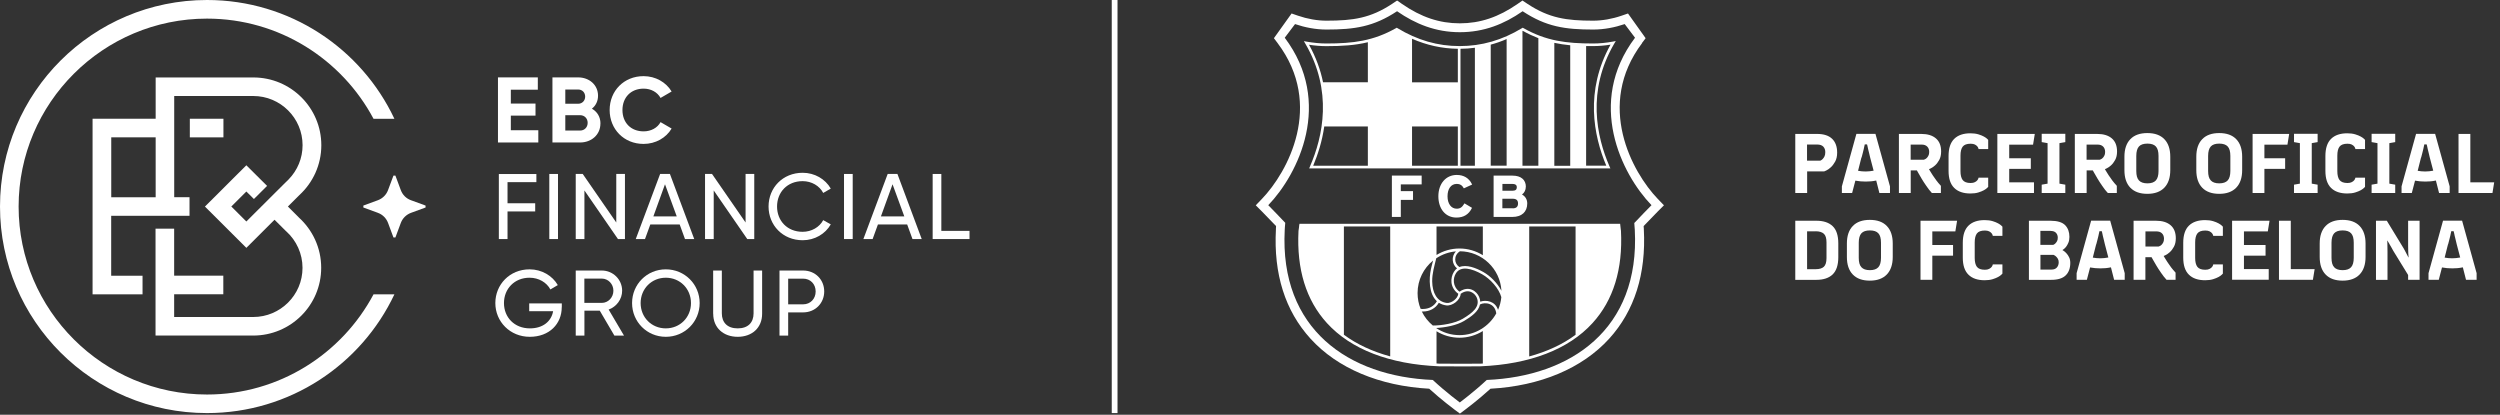 <svg width="434" height="72" viewBox="0 0 434 72" fill="none" xmlns="http://www.w3.org/2000/svg">
<rect x="0" y="0" width="434" height="72" fill="#333333" stroke="none"/>
<path d="M311.66 33.5V23.25H315.46C316.6 23.25 317.46 23.53 318.05 24.09C318.63 24.64 318.93 25.45 318.93 26.5C318.93 27.12 318.81 27.64 318.58 28.06C318.34 28.48 318.09 28.82 317.81 29.06C317.52 29.32 317.26 29.5 317.04 29.6L316.69 29.75H313.72V33.5H311.66ZM313.71 27.89H316L316.14 27.82C316.23 27.78 316.33 27.7 316.44 27.58C316.55 27.46 316.66 27.31 316.74 27.13C316.83 26.94 316.87 26.7 316.87 26.4C316.87 26.01 316.75 25.7 316.52 25.45C316.28 25.21 315.94 25.09 315.47 25.09H313.7V27.88L313.71 27.89Z" fill="white"/>
<path d="M319.75 33.5V32.35L322.27 23.24H325.58L328.1 32.35V33.5H326.26L325.71 31.34C325.36 31.41 325.06 31.46 324.8 31.48C324.5 31.51 324.19 31.52 323.88 31.52C323.57 31.52 323.28 31.51 322.97 31.48C322.69 31.45 322.4 31.41 322.09 31.36L321.53 33.5H319.74H319.75ZM323.14 27.35L322.56 29.65C322.78 29.69 323 29.72 323.22 29.74C323.42 29.76 323.64 29.77 323.89 29.77C324.1 29.77 324.33 29.76 324.58 29.73C324.74 29.72 324.97 29.68 325.26 29.63L324.66 27.35C324.54 26.86 324.48 26.61 324.48 26.59C324.41 26.33 324.35 26.08 324.3 25.86C324.29 25.79 324.26 25.69 324.24 25.57C324.21 25.45 324.19 25.36 324.18 25.3L324.12 25.07H323.72L323.67 25.3C323.66 25.35 323.63 25.44 323.61 25.57C323.58 25.7 323.56 25.79 323.55 25.86C323.49 26.13 323.43 26.38 323.37 26.59C323.29 26.87 323.23 27.12 323.17 27.35H323.14Z" fill="white"/>
<path d="M329.65 33.5V23.25H333.53C334.63 23.25 335.48 23.51 336.08 24.03C336.68 24.55 336.98 25.3 336.98 26.3C336.98 26.88 336.87 27.37 336.65 27.77C336.44 28.15 336.2 28.47 335.92 28.72C335.67 28.94 335.43 29.11 335.2 29.22L334.87 29.37L335.05 29.67C335.2 29.93 335.35 30.17 335.51 30.41C335.68 30.67 335.9 30.98 336.17 31.35C336.39 31.64 336.64 31.94 336.94 32.26V33.5H335.37C335.05 33.16 334.73 32.75 334.42 32.29C334.09 31.81 333.81 31.39 333.59 31.01C333.3 30.52 333.1 30.18 333 29.99L332.77 29.58H331.7V33.5H329.65ZM333.97 27.73L334.12 27.67C334.23 27.63 334.34 27.56 334.44 27.47C334.55 27.38 334.66 27.24 334.76 27.05C334.86 26.88 334.91 26.66 334.91 26.38C334.91 25.98 334.79 25.67 334.56 25.44C334.33 25.21 334.01 25.1 333.59 25.1H331.69V27.73H333.97Z" fill="white"/>
<path d="M338.27 29.67V27.08C338.27 25.74 338.6 24.74 339.26 24.1C339.91 23.46 340.85 23.14 342.07 23.14C342.58 23.14 343.04 23.2 343.45 23.32C343.84 23.44 344.16 23.57 344.41 23.71C344.66 23.85 344.85 23.98 344.97 24.1L345.15 24.28V25.88H343.48L343.44 25.73C343.42 25.65 343.36 25.54 343.26 25.41C343.17 25.3 343.03 25.19 342.84 25.09C342.66 25 342.41 24.95 342.1 24.95C341.44 24.95 340.98 25.12 340.72 25.46C340.47 25.79 340.34 26.31 340.34 27.01V29.7C340.34 30.4 340.47 30.92 340.72 31.25C340.98 31.59 341.44 31.77 342.1 31.77C342.41 31.77 342.66 31.72 342.84 31.62C343.03 31.52 343.17 31.42 343.26 31.3C343.36 31.17 343.42 31.07 343.44 30.98L343.48 30.84H345.15V32.44L344.97 32.62C344.84 32.75 344.66 32.88 344.41 33.02C344.16 33.16 343.83 33.29 343.45 33.41C343.07 33.53 342.6 33.59 342.07 33.59C340.85 33.59 339.91 33.27 339.26 32.63C338.6 31.99 338.27 31 338.27 29.66V29.67Z" fill="white"/>
<path d="M346.74 33.5V23.25H353.24L352.94 25.11H348.8V27.47H352.55V29.32H348.8V31.65H353.1V33.51H346.75L346.74 33.5Z" fill="white"/>
<path d="M354.44 32.06L355.46 31.88V24.85L354.44 24.67V23.23H358.54V24.67L357.52 24.85V31.88L358.54 32.06V33.5H354.44V32.06Z" fill="white"/>
<path d="M360.19 33.5V23.25H364.07C365.17 23.25 366.02 23.51 366.62 24.03C367.22 24.55 367.52 25.3 367.52 26.3C367.52 26.88 367.41 27.37 367.19 27.77C366.98 28.15 366.74 28.47 366.46 28.72C366.21 28.94 365.97 29.11 365.74 29.22L365.41 29.37L365.59 29.67C365.74 29.93 365.89 30.17 366.05 30.41C366.22 30.67 366.44 30.98 366.71 31.35C366.93 31.64 367.18 31.94 367.48 32.26V33.5H365.91C365.59 33.16 365.27 32.75 364.96 32.29C364.63 31.81 364.35 31.39 364.13 31.01C363.84 30.52 363.64 30.18 363.54 29.99L363.31 29.58H362.24V33.5H360.19ZM364.51 27.73L364.66 27.67C364.77 27.63 364.88 27.56 364.98 27.47C365.09 27.38 365.2 27.24 365.3 27.05C365.4 26.88 365.45 26.66 365.45 26.38C365.45 25.98 365.33 25.67 365.1 25.44C364.87 25.21 364.55 25.1 364.13 25.1H362.23V27.73H364.51Z" fill="white"/>
<path d="M368.8 27.21C368.8 25.88 369.14 24.87 369.83 24.16C370.51 23.45 371.5 23.1 372.78 23.1C374.06 23.1 375.05 23.45 375.73 24.16C376.42 24.87 376.76 25.89 376.76 27.21V29.53C376.76 30.85 376.42 31.86 375.73 32.58C375.05 33.29 374.06 33.65 372.78 33.65C371.5 33.65 370.52 33.3 369.83 32.59C369.14 31.88 368.8 30.86 368.8 29.54V27.21ZM370.86 29.69C370.86 30.45 371.01 30.99 371.32 31.32C371.63 31.66 372.12 31.83 372.79 31.83C373.46 31.83 373.95 31.66 374.26 31.32C374.56 30.99 374.72 30.44 374.72 29.69V27.07C374.72 26.31 374.57 25.76 374.26 25.43C373.96 25.1 373.47 24.93 372.79 24.93C372.11 24.93 371.62 25.1 371.32 25.43C371.02 25.76 370.86 26.31 370.86 27.07V29.69Z" fill="white"/>
<path d="M381.28 27.21C381.28 25.88 381.62 24.87 382.31 24.16C382.99 23.45 383.98 23.1 385.26 23.1C386.54 23.1 387.53 23.45 388.21 24.16C388.9 24.87 389.24 25.89 389.24 27.21V29.53C389.24 30.85 388.9 31.86 388.21 32.58C387.53 33.29 386.54 33.65 385.26 33.65C383.98 33.65 383 33.3 382.31 32.59C381.62 31.88 381.28 30.86 381.28 29.54V27.21ZM383.33 29.69C383.33 30.45 383.48 30.99 383.79 31.32C384.1 31.66 384.59 31.83 385.26 31.83C385.93 31.83 386.42 31.66 386.73 31.32C387.03 30.99 387.19 30.44 387.19 29.69V27.07C387.19 26.31 387.04 25.76 386.73 25.43C386.43 25.1 385.94 24.93 385.26 24.93C384.58 24.93 384.09 25.1 383.79 25.43C383.49 25.76 383.33 26.31 383.33 27.07V29.69Z" fill="white"/>
<path d="M391.05 23.25H397.4L397.1 25.11H393.1V27.47H396.7V29.32H393.1V33.51H391.05V23.25Z" fill="white"/>
<path d="M398.24 32.06L399.26 31.88V24.85L398.24 24.67V23.23H402.34V24.67L401.32 24.85V31.88L402.34 32.06V33.5H398.24V32.06Z" fill="white"/>
<path d="M403.69 29.67V27.08C403.69 25.74 404.02 24.74 404.68 24.1C405.33 23.46 406.27 23.14 407.49 23.14C408 23.14 408.46 23.2 408.87 23.32C409.26 23.44 409.58 23.57 409.83 23.71C410.08 23.85 410.27 23.98 410.39 24.1L410.57 24.28V25.88H408.9L408.86 25.73C408.84 25.65 408.78 25.54 408.68 25.41C408.59 25.3 408.45 25.19 408.26 25.09C408.08 25 407.83 24.95 407.52 24.95C406.86 24.95 406.4 25.12 406.14 25.46C405.89 25.79 405.76 26.31 405.76 27.01V29.7C405.76 30.4 405.89 30.92 406.14 31.25C406.4 31.59 406.86 31.77 407.52 31.77C407.83 31.77 408.08 31.72 408.26 31.62C408.45 31.52 408.59 31.42 408.68 31.3C408.78 31.17 408.84 31.07 408.86 30.98L408.9 30.84H410.57V32.44L410.39 32.62C410.26 32.75 410.08 32.88 409.83 33.02C409.58 33.16 409.25 33.29 408.87 33.41C408.49 33.53 408.02 33.59 407.49 33.59C406.27 33.59 405.33 33.27 404.68 32.63C404.02 31.99 403.69 31 403.69 29.66V29.67Z" fill="white"/>
<path d="M411.71 32.06L412.73 31.88V24.85L411.71 24.67V23.23H415.81V24.67L414.79 24.85V31.88L415.81 32.06V33.5H411.71V32.06Z" fill="white"/>
<path d="M416.91 33.5V32.35L419.43 23.24H422.74L425.26 32.35V33.5H423.42L422.87 31.34C422.52 31.41 422.21 31.46 421.96 31.48C421.66 31.51 421.35 31.52 421.04 31.52C420.73 31.52 420.44 31.51 420.13 31.48C419.85 31.45 419.56 31.41 419.25 31.36L418.69 33.5H416.9H416.91ZM420.29 27.35L419.71 29.65C419.93 29.69 420.15 29.72 420.37 29.74C420.57 29.76 420.79 29.77 421.04 29.77C421.25 29.77 421.48 29.76 421.73 29.73C421.89 29.72 422.12 29.68 422.41 29.63L421.81 27.35C421.69 26.86 421.63 26.61 421.63 26.59C421.56 26.33 421.5 26.08 421.45 25.86C421.44 25.79 421.41 25.69 421.39 25.57C421.36 25.45 421.34 25.36 421.33 25.3L421.27 25.07H420.86L420.81 25.3C420.8 25.35 420.77 25.44 420.75 25.57C420.72 25.7 420.7 25.79 420.69 25.86C420.63 26.13 420.57 26.38 420.51 26.59C420.43 26.87 420.37 27.12 420.31 27.35H420.29Z" fill="white"/>
<path d="M426.8 33.5V23.25H428.85V31.65H432.99L432.69 33.51H426.79L426.8 33.5Z" fill="white"/>
<path d="M311.66 38.32H315.33C316.55 38.32 317.49 38.63 318.15 39.26C318.8 39.88 319.13 40.88 319.13 42.26V44.64C319.13 46.01 318.8 47.01 318.15 47.64C317.49 48.27 316.55 48.58 315.33 48.58H311.66V38.32ZM315.21 40.16H313.71V46.73H315.21C315.85 46.73 316.32 46.59 316.62 46.31C316.92 46.03 317.08 45.53 317.08 44.82V42.07C317.08 41.36 316.93 40.86 316.62 40.58C316.31 40.3 315.84 40.15 315.21 40.15V40.16Z" fill="white"/>
<path d="M320.62 42.28C320.62 40.95 320.96 39.94 321.65 39.23C322.33 38.52 323.32 38.17 324.6 38.17C325.88 38.17 326.87 38.52 327.55 39.23C328.24 39.94 328.58 40.96 328.58 42.28V44.6C328.58 45.91 328.24 46.93 327.55 47.65C326.87 48.36 325.88 48.72 324.6 48.72C323.32 48.72 322.34 48.37 321.65 47.66C320.96 46.95 320.62 45.93 320.62 44.61V42.28ZM322.68 44.76C322.68 45.52 322.83 46.06 323.14 46.39C323.45 46.73 323.94 46.9 324.61 46.9C325.28 46.9 325.77 46.73 326.08 46.39C326.38 46.06 326.54 45.51 326.54 44.76V42.14C326.54 41.38 326.39 40.83 326.08 40.5C325.78 40.17 325.29 40 324.61 40C323.93 40 323.44 40.17 323.14 40.5C322.84 40.83 322.68 41.38 322.68 42.14V44.76Z" fill="white"/>
<path d="M333.4 48.57V38.32H339.75L339.45 40.17H335.45V42.53H339.05V44.38H335.45V48.57H333.4Z" fill="white"/>
<path d="M340.74 44.74V42.15C340.74 40.81 341.07 39.81 341.73 39.17C342.38 38.53 343.32 38.21 344.54 38.21C345.05 38.21 345.51 38.27 345.92 38.39C346.31 38.51 346.63 38.64 346.88 38.78C347.13 38.92 347.32 39.05 347.44 39.17L347.62 39.35V40.95H345.95L345.91 40.8C345.89 40.72 345.83 40.61 345.73 40.48C345.64 40.37 345.5 40.26 345.31 40.16C345.13 40.07 344.88 40.02 344.57 40.02C343.91 40.02 343.45 40.19 343.19 40.53C342.94 40.86 342.81 41.38 342.81 42.08V44.77C342.81 45.47 342.94 45.99 343.19 46.32C343.45 46.66 343.91 46.83 344.57 46.83C344.88 46.83 345.13 46.78 345.31 46.68C345.49 46.58 345.64 46.48 345.73 46.36C345.83 46.23 345.89 46.13 345.91 46.04L345.95 45.9H347.62V47.5L347.44 47.68C347.31 47.81 347.13 47.94 346.88 48.08C346.63 48.22 346.3 48.35 345.92 48.47C345.53 48.59 345.07 48.65 344.54 48.65C343.32 48.65 342.38 48.33 341.73 47.69C341.07 47.05 340.74 46.06 340.74 44.72V44.74Z" fill="white"/>
<path d="M352.22 48.57V38.32H355.93C357.15 38.32 358.01 38.58 358.51 39.09C359.01 39.61 359.25 40.29 359.25 41.12C359.25 41.52 359.19 41.86 359.06 42.16C358.94 42.44 358.8 42.68 358.66 42.86C358.52 43.03 358.39 43.16 358.25 43.26L358.06 43.39V43.43L358.27 43.56C358.4 43.64 358.55 43.78 358.73 43.97C358.91 44.16 359.06 44.39 359.19 44.65C359.33 44.92 359.4 45.26 359.4 45.64C359.4 46.56 359.14 47.28 358.61 47.8C358.08 48.32 357.24 48.58 356.08 48.58H352.23L352.22 48.57ZM356 40.08H354.21V42.51H356.44L356.57 42.44C356.66 42.4 356.75 42.33 356.84 42.23C356.93 42.14 357.02 42.01 357.11 41.85C357.19 41.7 357.23 41.5 357.23 41.26C357.23 40.95 357.14 40.67 356.94 40.44C356.74 40.21 356.43 40.09 355.99 40.09L356 40.08ZM356.49 44.24H354.22V46.8H356.13C356.55 46.8 356.86 46.68 357.07 46.44C357.29 46.19 357.39 45.89 357.39 45.52C357.39 45.28 357.34 45.08 357.24 44.92C357.15 44.77 357.05 44.64 356.93 44.53C356.82 44.43 356.72 44.35 356.62 44.31L356.48 44.24H356.49Z" fill="white"/>
<path d="M360.5 48.57V47.42L363.02 38.31H366.33L368.85 47.42V48.57H367.01L366.46 46.41C366.11 46.48 365.8 46.53 365.55 46.55C365.25 46.58 364.94 46.59 364.63 46.59C364.32 46.59 364.03 46.58 363.72 46.55C363.44 46.52 363.15 46.48 362.84 46.43L362.28 48.57H360.49H360.5ZM363.89 42.42L363.31 44.72C363.53 44.76 363.75 44.79 363.97 44.81C364.17 44.83 364.39 44.84 364.64 44.84C364.85 44.84 365.08 44.83 365.33 44.8C365.49 44.79 365.72 44.75 366.01 44.7L365.41 42.42C365.29 41.93 365.23 41.68 365.23 41.66C365.16 41.4 365.1 41.15 365.05 40.93C365.04 40.86 365.01 40.76 364.99 40.64C364.97 40.52 364.94 40.43 364.93 40.37L364.87 40.14H364.46L364.41 40.37C364.4 40.42 364.37 40.51 364.35 40.64C364.32 40.76 364.3 40.86 364.29 40.93C364.23 41.2 364.17 41.45 364.11 41.66C364.03 41.94 363.97 42.19 363.91 42.42H363.89Z" fill="white"/>
<path d="M370.39 48.57V38.32H374.27C375.37 38.32 376.22 38.58 376.82 39.1C377.42 39.62 377.72 40.37 377.72 41.37C377.72 41.95 377.61 42.44 377.39 42.84C377.18 43.22 376.94 43.54 376.66 43.79C376.41 44.01 376.17 44.18 375.94 44.29L375.61 44.44L375.79 44.74C375.94 45 376.09 45.24 376.25 45.48C376.42 45.73 376.64 46.05 376.91 46.42C377.13 46.71 377.38 47.01 377.68 47.33V48.57H376.11C375.79 48.23 375.47 47.82 375.16 47.36C374.83 46.88 374.55 46.46 374.33 46.08C374.04 45.59 373.84 45.25 373.74 45.06L373.51 44.65H372.44V48.57H370.39ZM372.45 42.8H374.72L374.88 42.74C374.99 42.7 375.1 42.63 375.2 42.54C375.31 42.45 375.42 42.31 375.52 42.12C375.62 41.95 375.67 41.73 375.67 41.45C375.67 41.05 375.55 40.74 375.32 40.51C375.09 40.28 374.77 40.17 374.35 40.17H372.45V42.8Z" fill="white"/>
<path d="M379.01 44.74V42.15C379.01 40.81 379.34 39.81 380 39.17C380.65 38.53 381.59 38.21 382.81 38.21C383.32 38.21 383.78 38.27 384.19 38.39C384.58 38.51 384.9 38.64 385.15 38.78C385.4 38.92 385.59 39.05 385.71 39.17L385.89 39.35V40.95H384.22L384.18 40.8C384.16 40.72 384.1 40.61 384 40.48C383.91 40.37 383.77 40.26 383.58 40.16C383.4 40.07 383.15 40.02 382.84 40.02C382.18 40.02 381.72 40.19 381.46 40.53C381.21 40.86 381.08 41.38 381.08 42.08V44.77C381.08 45.47 381.21 45.99 381.46 46.32C381.72 46.66 382.18 46.83 382.84 46.83C383.15 46.83 383.4 46.78 383.58 46.68C383.76 46.58 383.91 46.48 384 46.36C384.1 46.23 384.17 46.13 384.18 46.04L384.22 45.9H385.89V47.5L385.71 47.68C385.58 47.81 385.4 47.94 385.15 48.08C384.89 48.22 384.57 48.35 384.19 48.47C383.8 48.59 383.34 48.65 382.81 48.65C381.59 48.65 380.65 48.33 380 47.69C379.34 47.05 379.01 46.06 379.01 44.72V44.74Z" fill="white"/>
<path d="M387.49 48.57V38.32H393.99L393.69 40.17H389.55V42.53H393.3V44.38H389.55V46.71H393.85V48.56H387.5L387.49 48.57Z" fill="white"/>
<path d="M395.63 48.57V38.32H397.68V46.72H401.82L401.52 48.57H395.62H395.63Z" fill="white"/>
<path d="M402.7 42.28C402.7 40.95 403.04 39.94 403.73 39.23C404.41 38.52 405.4 38.17 406.68 38.17C407.96 38.17 408.95 38.52 409.63 39.23C410.32 39.94 410.66 40.96 410.66 42.28V44.6C410.66 45.91 410.32 46.93 409.63 47.65C408.95 48.36 407.96 48.72 406.68 48.72C405.4 48.72 404.42 48.37 403.73 47.66C403.04 46.95 402.7 45.93 402.7 44.61V42.28ZM404.75 44.76C404.75 45.52 404.9 46.06 405.21 46.39C405.52 46.73 406.01 46.9 406.68 46.9C407.35 46.9 407.84 46.73 408.15 46.39C408.45 46.06 408.61 45.51 408.61 44.76V42.14C408.61 41.38 408.46 40.83 408.15 40.5C407.85 40.17 407.36 40 406.68 40C406 40 405.51 40.17 405.21 40.5C404.91 40.83 404.75 41.38 404.75 42.14V44.76Z" fill="white"/>
<path d="M412.47 48.57V38.32H414.35L417.28 43.13C417.35 43.26 417.43 43.39 417.5 43.53L417.77 44.05C417.91 44.32 417.98 44.46 418 44.49L418.09 44.68H418.12V44.49C418.1 44.37 418.09 44.21 418.08 44C418.08 43.81 418.07 43.58 418.06 43.32C418.06 42.99 418.05 42.74 418.05 42.57V38.32H420.04V48.57H418.05V47.74L415.47 43.54C415.3 43.23 415.2 43.05 415.18 43.01C415.06 42.81 414.95 42.62 414.85 42.44C414.82 42.38 414.77 42.29 414.71 42.19C414.65 42.09 414.61 42.02 414.58 41.98L414.47 41.78H414.43L414.45 42.38C414.46 42.78 414.47 43.23 414.47 43.73V48.58H412.48L412.47 48.57Z" fill="white"/>
<path d="M421.59 48.57V47.42L424.11 38.31H427.42L429.94 47.42V48.57H428.1L427.55 46.41C427.2 46.48 426.89 46.53 426.64 46.55C426.34 46.58 426.03 46.59 425.72 46.59C425.41 46.59 425.12 46.58 424.81 46.55C424.53 46.52 424.24 46.48 423.93 46.43L423.37 48.57H421.58H421.59ZM424.97 42.42L424.39 44.72C424.61 44.76 424.83 44.79 425.05 44.81C425.25 44.83 425.47 44.84 425.72 44.84C425.93 44.84 426.16 44.83 426.41 44.8C426.57 44.79 426.8 44.75 427.09 44.7L426.49 42.42C426.37 41.93 426.31 41.68 426.31 41.66C426.24 41.4 426.18 41.15 426.13 40.93C426.12 40.86 426.09 40.76 426.07 40.64C426.05 40.52 426.02 40.43 426.01 40.37L425.95 40.14H425.54L425.49 40.37C425.48 40.42 425.45 40.51 425.43 40.64C425.4 40.76 425.38 40.86 425.37 40.93C425.31 41.2 425.25 41.45 425.19 41.66C425.11 41.94 425.05 42.19 424.99 42.42H424.97Z" fill="white"/>
<path d="M283.71 38.68C283.79 39.46 283.74 39.43 283.8 39.88C284.72 57.19 272.66 65.35 258.1 65.96C255.87 68.04 253.42 69.87 253.42 69.87C253.42 69.87 250.96 68.04 248.73 65.96C234.16 65.36 222.11 57.18 223.03 39.88C223.08 39.42 223.03 39.45 223.12 38.68C222.28 37.8 220.9 36.35 220.17 35.62C225.39 30.19 231.49 17.79 223.03 6.55L224.82 4.18C226.51 4.76 228.39 5.13 230.28 5.13C235.14 5.13 238.45 4.65 242.53 1.95C245.75 4.18 249.25 5.59 253.43 5.59C257.61 5.59 261.11 4.19 264.33 1.95C268.41 4.65 271.72 5.13 276.58 5.13C278.47 5.13 280.35 4.76 282.05 4.18L283.84 6.55C275.37 17.8 281.47 30.2 286.7 35.62C285.97 36.35 284.59 37.79 283.75 38.68M285.04 7.48L285.68 6.63L282.62 2.34L281.52 2.72C279.87 3.29 278.15 3.59 276.56 3.59C271.93 3.59 268.9 3.14 265.17 0.67L264.3 0.09L263.44 0.69C260.14 2.98 256.95 4.05 253.42 4.05C249.89 4.05 246.71 2.98 243.4 0.69L242.54 0.09L241.67 0.67C237.94 3.14 234.91 3.59 230.28 3.59C228.68 3.59 226.97 3.29 225.32 2.72L224.22 2.34L221.15 6.63L221.79 7.48C229.89 18.25 223.54 29.89 219.05 34.55L218 35.64L219.07 36.71C219.65 37.29 220.67 38.35 221.52 39.24V39.38C221.52 39.47 221.52 39.55 221.5 39.7V39.8C221.08 47.57 223.1 53.96 227.51 58.8C232.18 63.94 239.48 67.01 248.11 67.48C250.25 69.43 252.42 71.04 252.52 71.12L253.44 71.8L254.36 71.11C254.46 71.04 256.62 69.42 258.75 67.48C267.38 67.01 274.68 63.94 279.35 58.8C283.75 53.96 285.78 47.56 285.37 39.8V39.7C285.34 39.55 285.34 39.47 285.34 39.38V39.24C286.19 38.35 287.21 37.29 287.79 36.71L288.86 35.64L287.81 34.55C283.32 29.89 276.97 18.23 285.07 7.48" fill="white"/>
<path d="M233.3 39.31H241.34V61.87C238.23 61.02 235.52 59.76 233.3 58.11V39.3V39.31ZM248.78 45.24C248.65 45.78 248.51 46.24 248.41 46.72C248.04 48.44 248.04 51.02 249.44 52.29C248.96 53.15 248.08 53.64 247 53.64C246.87 53.64 246.74 53.64 246.62 53.61C246.28 52.77 246.09 51.85 246.09 50.88C246.09 48.6 247.14 46.56 248.78 45.23M252.74 43.64C251.9 44.56 252.07 45.9 252.94 46.59C252.74 46.74 252.55 46.94 252.4 47.19C251.76 48.21 251.67 49.92 253.16 51C253.07 51.85 251.93 52.69 251.14 52.59C249.45 52.37 248.66 50.81 248.63 48.88C248.61 47.45 249.01 46.2 249.33 44.84C250.32 44.18 251.49 43.75 252.74 43.64ZM249.38 39.31H257.42V44.3C256.24 43.57 254.85 43.14 253.37 43.14C251.89 43.14 250.55 43.55 249.38 44.26V39.3V39.31ZM260.64 50.46C259.95 49.14 258.7 47.89 257.5 47.22C256.23 46.51 254.56 45.86 253.36 46.36C252.45 45.79 252.29 44.37 253.44 43.62C257.28 43.65 260.42 46.66 260.65 50.46M265.47 39.31H273.52V58.12C271.29 59.77 268.59 61.03 265.47 61.88V39.31ZM260.06 53.79C259.56 52.25 257.96 52.02 256.97 52.37C256.96 52.1 256.89 51.82 256.77 51.53C256.38 50.61 255.05 49.48 253.37 50.64C252.14 49.71 252.21 48.29 252.76 47.43C253.61 46.09 255.53 46.62 257.29 47.61C258.72 48.41 260.21 50.07 260.63 51.58C260.56 52.36 260.36 53.11 260.06 53.8M253.37 58.18C251.87 58.18 250.47 57.72 249.31 56.94C250.85 56.87 252.89 56.48 254.16 55.72C255.39 54.99 256.69 54.07 256.93 52.85C257.82 52.4 259.53 52.61 259.75 54.41C258.51 56.65 256.12 58.18 253.37 58.18ZM257.43 63.11C257.29 63.11 257.15 63.13 257 63.13C254.98 63.16 252.67 63.15 250.13 63.13H249.81C249.67 63.13 249.52 63.11 249.38 63.1V57.51C250.55 58.22 251.91 58.63 253.37 58.63C254.83 58.63 256.24 58.2 257.42 57.47V63.11H257.43ZM246.82 54.08H247C248.2 54.08 249.22 53.53 249.78 52.56C250.14 52.79 250.57 52.95 251.08 53.02C252.09 53.15 253.5 52.15 253.58 51C254.97 50.02 256.04 50.91 256.37 51.68C257.01 53.21 255.66 54.31 253.93 55.34C252.59 56.14 250.26 56.52 248.74 56.51C247.94 55.85 247.28 55.02 246.82 54.07M225.55 39.06C225.53 39.32 225.51 39.45 225.49 39.59C225.47 39.71 225.45 39.84 225.42 40.08C225.08 46.74 226.74 52.12 230.36 56.09C234.51 60.64 241.23 63.24 249.81 63.59H250.14C251.57 63.59 252.92 63.61 254.19 63.61C255.19 63.61 256.13 63.61 257.02 63.59C265.59 63.24 272.31 60.64 276.46 56.09C280.08 52.12 281.74 46.74 281.4 40.07C281.38 39.84 281.36 39.71 281.34 39.59C281.32 39.45 281.3 39.32 281.28 39.06L281.26 38.85H225.58L225.56 39.06H225.55Z" fill="white"/>
<path d="M227.24 7.77C228.28 7.93 229.3 8.01 230.27 8.01C232.95 8.01 235.25 7.87 237.46 7.33V14.28H229.68C229.25 12.16 228.47 9.97 227.24 7.76M237.46 28.77H227.97C228.79 26.81 229.53 24.5 229.89 21.96H237.46V28.77ZM245.13 21.96H253.08V28.77H245.13V21.96ZM245.13 6.73C247.69 7.85 250.31 8.43 253.08 8.47V14.29H245.13V6.73ZM253.54 8.47C254.39 8.47 255.21 8.4 256.04 8.29V28.77H253.54V8.47ZM258.79 7.75C259.72 7.5 260.64 7.18 261.55 6.78V28.76H258.79V7.75ZM264.31 5.37C264.31 5.37 264.33 5.37 264.34 5.35C265.27 5.87 266.17 6.28 267.06 6.63V28.77H264.3V5.37H264.31ZM269.83 7.44C270.72 7.63 271.64 7.77 272.59 7.86V28.78H269.83V7.44ZM275.35 8C275.74 8 276.14 8 276.55 8C277.54 8 278.56 7.92 279.59 7.75C275.1 15.8 276.65 23.55 278.85 28.76H275.35V8ZM227.41 28.91L227.27 29.23H279.56L279.42 28.91C277.15 23.7 275.45 15.77 280.24 7.56L280.5 7.12L280 7.22C278.84 7.44 277.68 7.55 276.56 7.55C271.89 7.55 268.42 7.11 264.47 4.88L264.35 4.81L264.23 4.88C260.76 6.98 257.22 8 253.4 8C249.58 8 246.06 6.98 242.59 4.88L242.48 4.81L242.36 4.88C238.41 7.11 234.94 7.55 230.27 7.55C229.18 7.55 228.03 7.44 226.84 7.23L226.35 7.14L226.6 7.57C231.39 15.76 229.68 23.69 227.41 28.9" fill="white"/>
<path d="M246.8 32.01V30.48H241.63V37.66H243.18V34.7H245.3V33.18H243.18V32.01H246.8Z" fill="white"/>
<path d="M252.87 31.92C253.43 31.92 253.83 32.16 254.09 32.64L254.12 32.7L255.56 32.04L255.53 31.97C255.02 30.92 254.11 30.37 252.89 30.37C251.01 30.37 249.7 31.89 249.7 34.07C249.7 36.25 250.93 37.77 252.84 37.77C254.09 37.77 254.98 37.22 255.51 36.14L255.54 36.08L254.23 35.3L254.19 35.37C253.82 35.99 253.47 36.23 252.88 36.23C251.93 36.23 251.29 35.37 251.29 34.08C251.29 32.79 251.89 31.93 252.87 31.93" fill="white"/>
<path d="M262.6 36.16H260.81V34.5H262.6C263.23 34.5 263.53 34.76 263.53 35.33C263.53 35.9 263.21 36.17 262.6 36.17M260.82 31.93H262.53C263.23 31.93 263.32 32.25 263.32 32.52C263.32 32.91 263.08 33.11 262.6 33.11H260.82V31.93ZM264.89 32.42C264.89 31.21 264.03 30.49 262.59 30.49H259.29V37.66H262.56C264.17 37.66 265.13 36.78 265.13 35.32C265.13 34.64 264.8 34.08 264.22 33.77C264.64 33.46 264.88 32.98 264.88 32.42" fill="white"/>
<path d="M93.452 22.609V24.735H86.447V13.435H93.365V15.572H88.68V17.979H92.964V20.072H88.68V22.609H93.452Z" fill="white"/>
<path d="M102.018 21.319C102.018 20.56 101.465 19.996 100.706 19.996H98.136V22.663H100.706C101.465 22.663 102.018 22.1 102.018 21.319ZM98.136 15.528V18.012H100.37C101.064 18.012 101.585 17.48 101.585 16.775C101.585 16.07 101.086 15.539 100.37 15.539H98.136V15.528ZM104.231 21.46C104.231 23.401 102.658 24.735 100.706 24.735H95.903V13.435H100.37C102.279 13.435 103.818 14.726 103.818 16.613C103.818 17.578 103.417 18.337 102.756 18.868C103.656 19.389 104.241 20.267 104.241 21.449L104.231 21.46Z" fill="white"/>
<path d="M105.835 19.096C105.835 15.789 108.297 13.219 111.724 13.219C113.795 13.219 115.627 14.27 116.592 15.886L114.673 17.003C114.12 16.005 113.025 15.387 111.734 15.387C109.511 15.387 108.058 16.927 108.058 19.107C108.058 21.286 109.511 22.805 111.734 22.805C113.025 22.805 114.142 22.186 114.673 21.2L116.592 22.317C115.638 23.932 113.806 24.984 111.724 24.984C108.297 24.984 105.835 22.403 105.835 19.107V19.096Z" fill="white"/>
<path d="M88.106 31.62V35.286H92.91V36.706H88.106V41.499H86.599V30.211H93.116V31.62H88.106Z" fill="white"/>
<path d="M96.868 30.2H95.36V41.499H96.868V30.2Z" fill="white"/>
<path d="M108.492 30.2V41.499H107.278L101.455 33.063V41.499H99.947V30.2H101.162L106.985 38.626V30.2H108.492Z" fill="white"/>
<path d="M117.482 37.563L115.443 31.989L113.426 37.563H117.493H117.482ZM117.991 38.962H112.895L111.973 41.499H110.368L114.597 30.2H116.3L120.518 41.499H118.913L117.991 38.962Z" fill="white"/>
<path d="M130.939 30.2V41.499H129.724L123.901 33.063V41.499H122.394V30.2H123.608L129.432 38.626V30.2H130.939Z" fill="white"/>
<path d="M133.422 35.85C133.422 32.596 135.884 29.994 139.343 29.994C141.425 29.994 143.268 31.078 144.222 32.737L142.91 33.496C142.271 32.26 140.893 31.447 139.332 31.447C136.675 31.447 134.897 33.366 134.897 35.85C134.897 38.333 136.675 40.241 139.332 40.241C140.883 40.241 142.26 39.439 142.91 38.214L144.222 38.951C143.279 40.61 141.436 41.705 139.343 41.705C135.884 41.705 133.422 39.092 133.422 35.85Z" fill="white"/>
<path d="M148.029 30.2H146.521V41.499H148.029V30.2Z" fill="white"/>
<path d="M156.986 37.563L154.947 31.989L152.93 37.563H156.996H156.986ZM157.506 38.962H152.41L151.488 41.499H149.883L154.101 30.2H155.793L160.011 41.499H158.406L157.484 38.962H157.506Z" fill="white"/>
<path d="M168.307 40.079V41.499H161.909V30.2H163.416V40.079H168.307Z" fill="white"/>
<path d="M97.518 53.341C97.518 56.214 95.382 58.47 91.966 58.47C88.55 58.47 85.991 55.835 85.991 52.614C85.991 49.394 88.485 46.758 91.934 46.758C94.059 46.758 95.903 47.875 96.835 49.491L95.545 50.25C94.905 49.036 93.528 48.212 91.923 48.212C89.299 48.212 87.488 50.153 87.488 52.614C87.488 55.076 89.288 57.006 91.988 57.006C94.33 57.006 95.729 55.715 96.022 54.024H91.869V52.668H97.529V53.341H97.518Z" fill="white"/>
<path d="M101.444 52.582H104.469C105.586 52.582 106.486 51.627 106.486 50.467C106.486 49.307 105.586 48.363 104.469 48.363H101.444V52.582ZM104.122 53.937H101.455V58.264H99.947V46.965H104.48C106.421 46.965 108.004 48.526 108.004 50.467C108.004 51.953 107.017 53.254 105.662 53.742L108.329 58.264H106.66L104.122 53.937Z" fill="white"/>
<path d="M119.954 52.614C119.954 50.131 118.056 48.212 115.584 48.212C113.112 48.212 111.214 50.131 111.214 52.614C111.214 55.097 113.112 57.006 115.584 57.006C118.056 57.006 119.954 55.087 119.954 52.614ZM109.728 52.614C109.728 49.361 112.298 46.758 115.584 46.758C118.87 46.758 121.461 49.361 121.461 52.614C121.461 55.867 118.87 58.47 115.584 58.47C112.298 58.47 109.728 55.856 109.728 52.614Z" fill="white"/>
<path d="M123.804 54.468V46.965H125.311V54.403C125.311 55.965 126.254 57.006 128.065 57.006C129.876 57.006 130.82 55.976 130.82 54.403V46.965H132.305V54.468C132.305 56.919 130.538 58.47 128.065 58.47C125.593 58.47 123.814 56.919 123.814 54.468H123.804Z" fill="white"/>
<path d="M141.598 50.597C141.598 49.307 140.677 48.374 139.429 48.374H136.827V52.831H139.429C140.677 52.831 141.598 51.877 141.598 50.608V50.597ZM143.084 50.597C143.084 52.647 141.511 54.23 139.429 54.23H136.827V58.264H135.32V46.965H139.429C141.511 46.965 143.084 48.526 143.084 50.597Z" fill="white"/>
<path d="M64.846 51.096C59.348 61.43 48.461 68.489 35.936 68.489C17.903 68.489 3.231 53.85 3.231 35.86C3.231 17.871 17.903 3.231 35.936 3.231C48.45 3.231 59.348 10.291 64.846 20.625H68.468C62.731 8.436 50.315 0 35.936 0C16.092 0 0 16.06 0 35.86C0 55.661 16.092 71.71 35.936 71.71C50.326 71.71 62.731 63.273 68.468 51.096H64.846Z" fill="white"/>
<path d="M65.627 36.956L63.078 36.023V35.687L65.616 34.754C66.418 34.451 67.058 33.822 67.362 33.008L68.305 30.482H68.641L69.585 33.019C69.888 33.822 70.517 34.462 71.331 34.754L73.879 35.687V36.023L71.331 36.956C70.528 37.259 69.888 37.888 69.585 38.691L68.641 41.228H68.305L67.362 38.691C67.058 37.888 66.429 37.248 65.616 36.956H65.627Z" fill="white"/>
<path d="M27.023 34.245H19.313V23.846H27.023V34.245ZM51.877 37.747L49.979 35.85L51.985 33.854C54.317 31.707 55.781 28.628 55.781 25.212C55.781 18.716 50.499 13.446 43.982 13.446H27.023V20.614H16.07V51.096H24.745V47.864H19.302V37.465H32.9V34.234H30.243V16.667H43.972C48.689 16.667 52.527 20.495 52.527 25.201C52.527 27.467 51.649 29.571 50.077 31.176L49.957 31.295C49.892 31.349 49.838 31.425 49.773 31.48L49.719 31.523L49.675 31.566L47.669 33.562L44.21 37.01L42.768 38.452L40.155 35.85L42.768 33.247L44.08 34.548L46.368 32.271L45.056 30.97L42.768 28.693L40.48 30.97L37.867 33.583L35.578 35.86L37.867 38.138L42.768 43.028L47.658 38.148L49.556 40.035L49.61 40.09L49.675 40.144C51.475 41.76 52.517 44.069 52.517 46.498C52.517 51.204 48.678 55.032 43.961 55.032H30.233V51.085H38.767V47.854H30.233V39.699H27.001V58.253H43.961C50.478 58.253 55.759 52.983 55.759 46.487C55.759 43.017 54.252 39.894 51.855 37.736L51.877 37.747Z" fill="white"/>
<path d="M38.788 20.614H32.954V23.846H38.788V20.614Z" fill="white"/>
<path d="M194 0H193V71.71H194V0Z" fill="white"/>
</svg>
